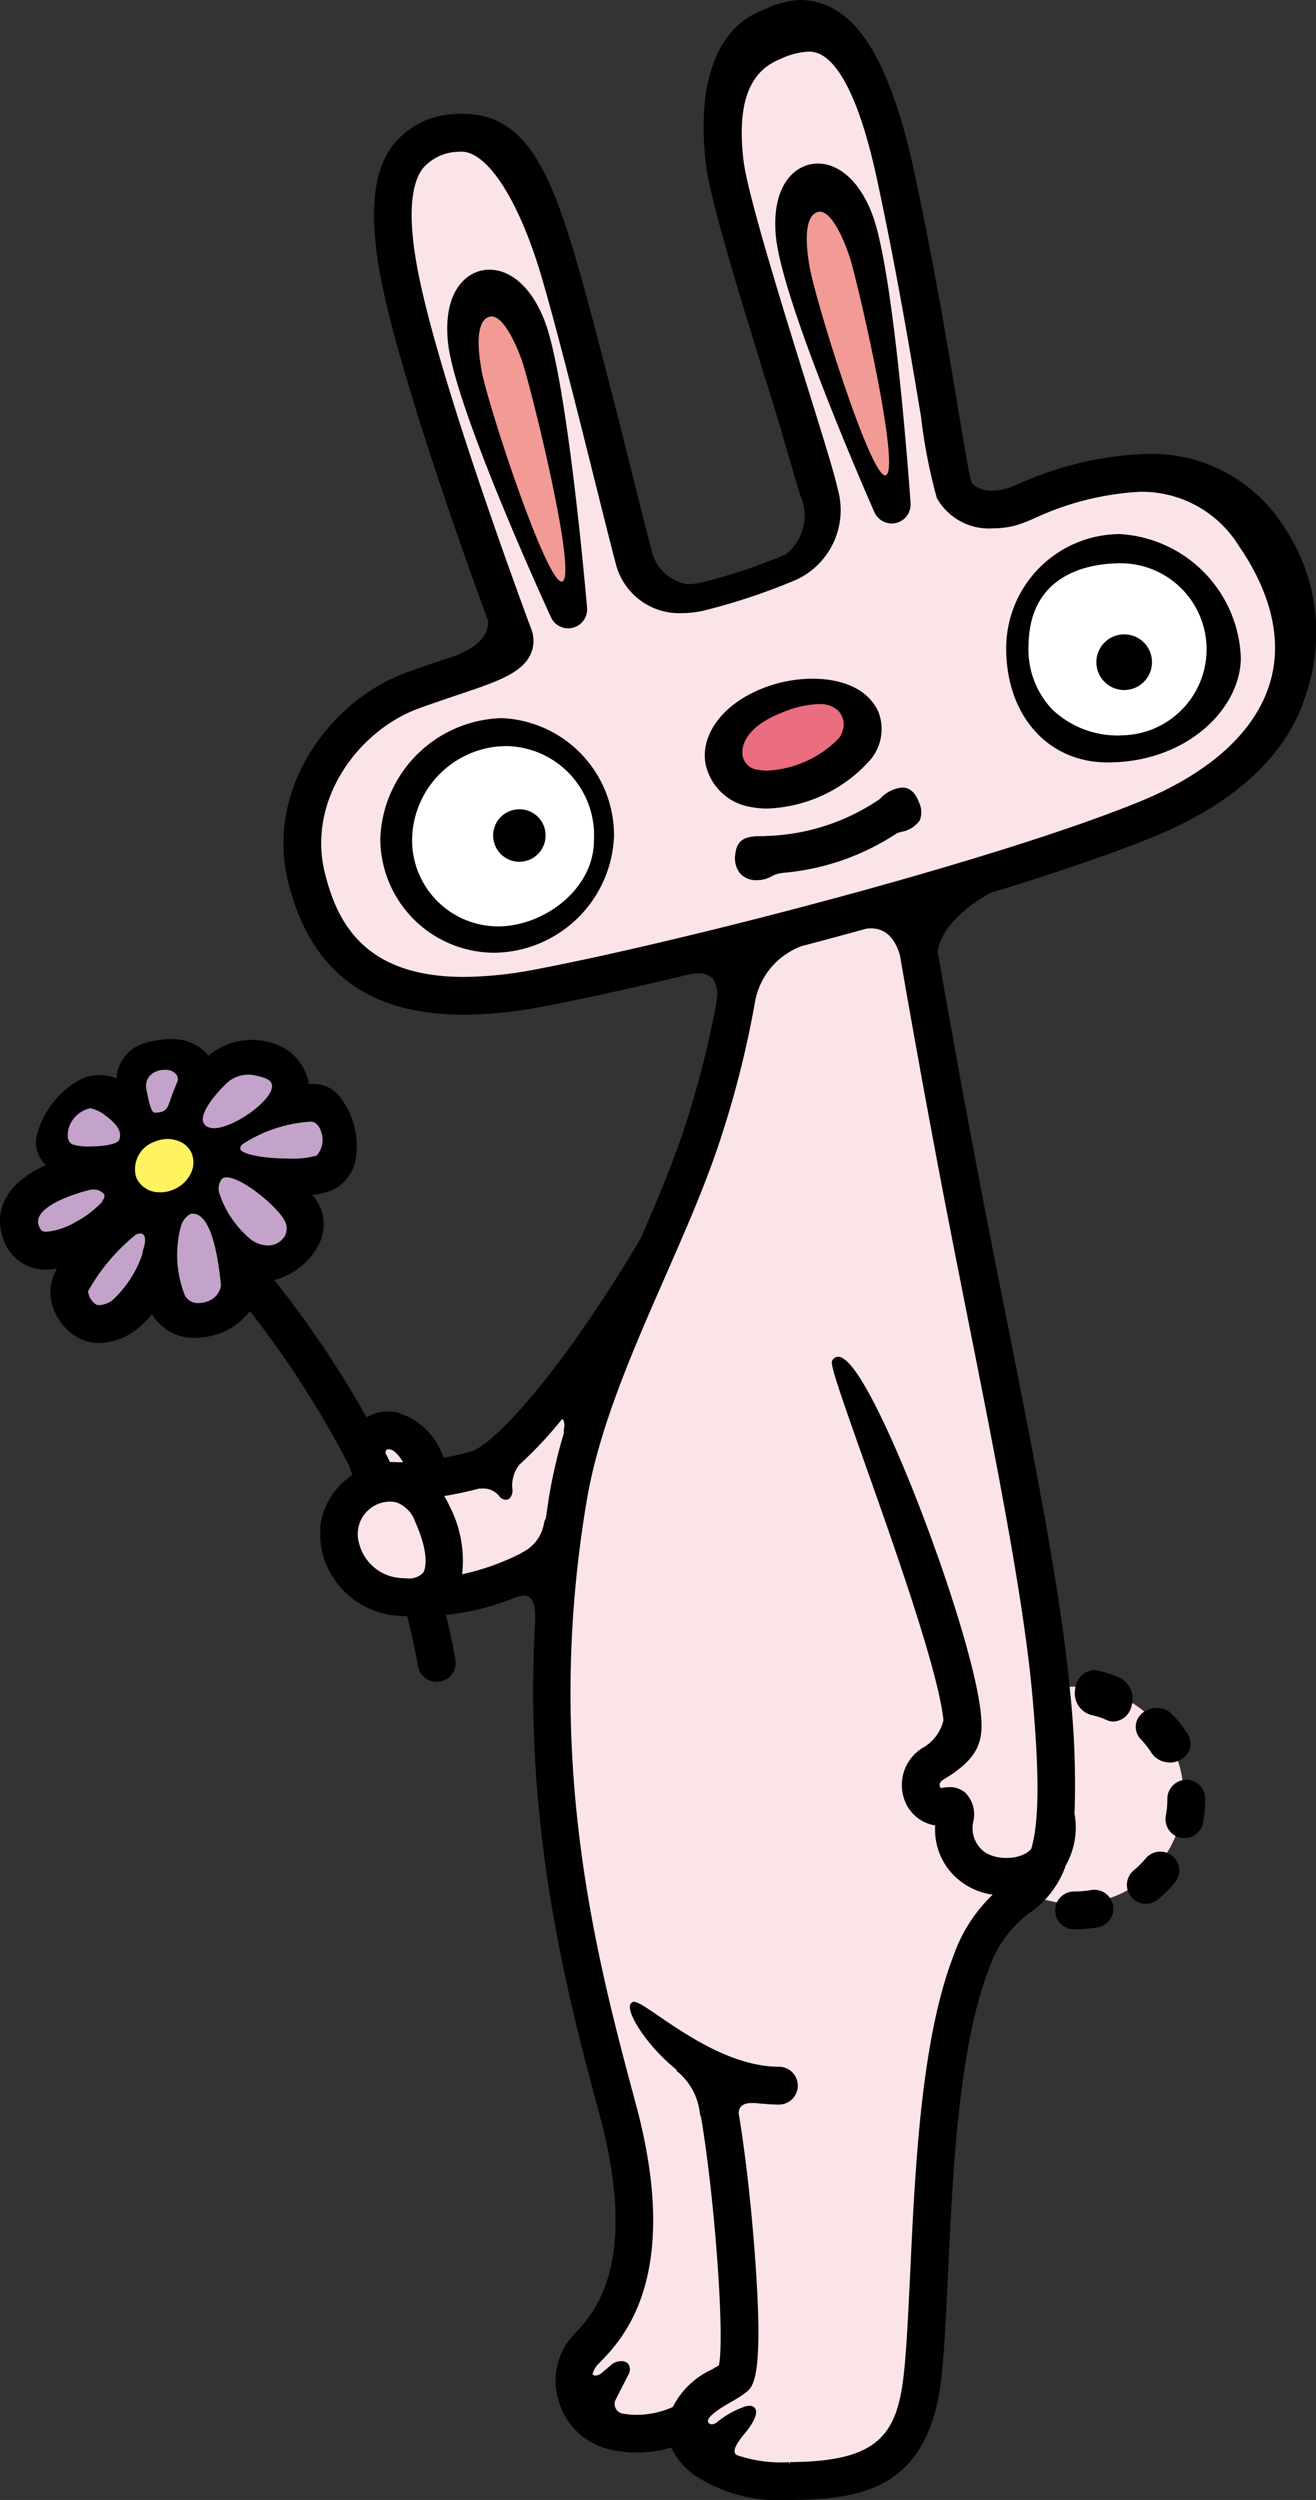 <svg xmlns="http://www.w3.org/2000/svg" xmlns:xlink="http://www.w3.org/1999/xlink" width="67.35" height="127.855" viewBox="0 0 67.35 127.855"><rect x="0" y="0" width="67.35" height="127.855" fill="#333333" stroke="none"/><defs><clipPath id="a"><rect width="67.35" height="127.855" fill="none"/></clipPath></defs><g clip-path="url(#a)"><path d="M53.229,79.01a5.555,5.555,0,1,1-5.554-5.554,5.554,5.554,0,0,1,5.554,5.554" transform="translate(7.341 12.802)" fill="#fbe4e7"/><path d="M51.859,77.514a.975.975,0,0,0-.969.979,4.67,4.67,0,0,1-.079.862.971.971,0,0,0,.779,1.127.994.994,0,0,0,.176.016.969.969,0,0,0,.951-.794,6.6,6.6,0,0,0,.109-1.183v-.052a.964.964,0,0,0-.969-.957" transform="translate(8.853 13.51)"/><path d="M50.82,80.643a.965.965,0,0,0-.742.346,4.77,4.77,0,0,1-.614.608A.969.969,0,0,0,50.7,83.091a6.689,6.689,0,0,0,.863-.857.968.968,0,0,0-.741-1.591" transform="translate(8.56 14.055)"/><path d="M49.165,73.138a5.793,5.793,0,0,0-1.18-.383.793.793,0,0,0-.166-.018,1.032,1.032,0,0,0-.956.961,1.15,1.15,0,0,0,.788,1.327,4.1,4.1,0,0,1,.83.27.825.825,0,0,0,.342.074,1,1,0,0,0,.91-.757,1.231,1.231,0,0,0-.568-1.474" transform="translate(8.165 12.677)"/><path d="M47.99,82.305a1.023,1.023,0,0,0-.168.014,4.866,4.866,0,0,1-.854.073.968.968,0,1,0-.027,1.936h.054a6.772,6.772,0,0,0,1.164-.1.968.968,0,0,0-.169-1.922" transform="translate(8.015 14.345)"/><path d="M51.235,77.178a1.157,1.157,0,0,0,.528-.127.979.979,0,0,0,.511-.612.887.887,0,0,0-.114-.715,6.722,6.722,0,0,0-.78-1,1.114,1.114,0,0,0-.814-.339,1.138,1.138,0,0,0-.686.225.934.934,0,0,0-.38.671.91.91,0,0,0,.254.7,4.762,4.762,0,0,1,.554.708,1.1,1.1,0,0,0,.927.483" transform="translate(8.627 12.965)"/><path d="M65.638,26.827a8.024,8.024,0,0,0-6.994-3.613,17.506,17.506,0,0,0-6.449,1.505c-.278.116-.594.249-.707.278a2.528,2.528,0,0,1-.66.089,1.352,1.352,0,0,1-1.1-.386c-.109-.287-.395-2-.673-3.674-.485-2.924-1.218-7.342-2.261-12.21-.93-4.339-2.208-7.082-3.8-8.152A3.568,3.568,0,0,0,40.987,0a4.481,4.481,0,0,0-1.8.453c-.076.033-.149.063-.216.09-2.318.936-3.328,3.728-2.841,7.863.227,1.927,1.943,7.441,3.327,11.886.719,2.306,1.311,4.508,1.511,5.062a2.523,2.523,0,0,1-.748,2.994,27.828,27.828,0,0,1-4.379,1.456,3.185,3.185,0,0,1-.648.073,2.233,2.233,0,0,1-1.824-1.642c-.143-.516-.507-1.972-.892-3.512-1.289-5.162-2.255-8.869-2.87-11.021-1.491-5.227-2.822-7.881-5.949-7.881-.124,0-.252,0-.383.013a4.2,4.2,0,0,0-3.213,1.652c-1.015,1.393-1.19,3.66-.535,6.932,1.017,5.083,4.439,14.587,5.457,17.348.007.7-.47,1.253-1.416,1.648a.094.094,0,0,0-.049.048l-.756.256c-.607.2-1.3.434-2.022.7-3.815,1.406-7.189,5.9-5.987,10.712,1.139,4.554,4.078,6.767,8.988,6.767a21.773,21.773,0,0,0,4.005-.413c2.015-.38,4.672-.965,7.673-1.687.1-.009.19-.014.277-.014a.984.984,0,0,1,.783.27,1.452,1.452,0,0,1,.184,1.158c0,.028-.012.134-.012.134A49.086,49.086,0,0,1,34.93,57.98c-.611,1.813-1.433,3.732-2.149,5.377-4.438,7.429-7.687,10.619-8.692,10.886-.473.126-.941.231-1.39.312a3.563,3.563,0,0,0-2.479-2.346,2.52,2.52,0,0,0-.335-.023,2.13,2.13,0,0,0-1.121.308,52.1,52.1,0,0,0-4.73-7.03,3.541,3.541,0,0,0,2.333-1.929,2.226,2.226,0,0,0-.268-2.282c-.038-.048-.079-.1-.122-.148a3.458,3.458,0,0,0,.978-.217,2.129,2.129,0,0,0,1.238-1.537,4.127,4.127,0,0,0-.882-3.362,1.7,1.7,0,0,0-1.375-.548c-.047,0-.1,0-.143,0a1.3,1.3,0,0,0-.028-.215,2.615,2.615,0,0,0-1.842-1.881,3.369,3.369,0,0,0-1.037-.162A3.429,3.429,0,0,0,10.664,54a1.849,1.849,0,0,0-.2-.234,2.43,2.43,0,0,0-1.747-.621,4.647,4.647,0,0,0-1.475.257,1.99,1.99,0,0,0-1.28,1.754,2.226,2.226,0,0,0-.867-.177,2.334,2.334,0,0,0-.86.169,4.524,4.524,0,0,0-2.371,3.006,1.566,1.566,0,0,0,.486,1.427C-.382,60.832-.1,62.6.153,63.315a2.306,2.306,0,0,0,1.332,1.457,2.441,2.441,0,0,0,.889.16,3.122,3.122,0,0,0,.547-.056,2.337,2.337,0,0,0-.332,1.44,2.806,2.806,0,0,0,1.535,2.167,2.336,2.336,0,0,0,.964.2,3.2,3.2,0,0,0,1.656-.516A4.2,4.2,0,0,0,7.774,67.2a2.47,2.47,0,0,0,2.219,1.222,3.516,3.516,0,0,0,1.052-.167,3.385,3.385,0,0,0,1.744-1.2,50,50,0,0,1,5.092,7.932,2.466,2.466,0,0,0,.155.43c-.089.066-.18.136-.268.213a3.622,3.622,0,0,0-.99,1.2c-.048.089-.093.182-.146.306l-.038.092c-.012.028-.023.058-.034.087a3.165,3.165,0,0,0-.171.917c0,.02,0,.1,0,.1,0,.08,0,.16,0,.241a3.96,3.96,0,0,0,.107.833,4.292,4.292,0,0,0,3.76,3.222c.178.016.353.025.519.025h.059c.228.875.416,1.736.559,2.559a.965.965,0,0,0,.952.8A1.023,1.023,0,0,0,22.518,86a.97.97,0,0,0,.788-1.12c-.129-.747-.289-1.5-.484-2.292a12.709,12.709,0,0,0,3.572-.894,1.189,1.189,0,0,1,.411-.088c.139,0,.557,0,.579.955a1.05,1.05,0,0,0,.016.178c-.668,10.729,1.706,19.547,3.277,25.383,2.086,7.746-.315,10.242-1.34,11.307a3.443,3.443,0,0,0-.747,3.349,3.531,3.531,0,0,0,2.571,2.48,6.037,6.037,0,0,0,1.424.17,6.383,6.383,0,0,0,1.764-.251,3.787,3.787,0,0,0,.722,1.011c.094.1.2.182.322.284l.023.025a.494.494,0,0,0,.045.033,7.8,7.8,0,0,0,4.9,1.325h.06c3.586-.013,7.138-.512,7.764-6.3.149-1.379.231-3.152.328-5.211.242-5.189.543-11.647,2.094-15.633a5.9,5.9,0,0,1,2.105-2.895A4.9,4.9,0,0,0,54.546,95.4a3.949,3.949,0,0,0,.479-2.432.962.962,0,0,0-.034-.181,44.716,44.716,0,0,0-.238-6.38c-.457-4.974-1.9-12.217-3.293-19.223-.4-2-.793-3.98-1.163-5.9-.969-5.022-1.793-9.656-2.313-12.627.24-1.489,1.981-2.593,2.7-2.991,3.459-1.057,6.264-2.02,8.336-2.863,4.195-1.707,6.9-4.239,7.825-7.323a9.7,9.7,0,0,0-1.21-8.656" transform="translate(0)"/><path d="M14.036,48.85a1.017,1.017,0,0,1,.112.006c.2.027.379.229.471.54a1.2,1.2,0,0,1-.243,1.193,4.6,4.6,0,0,1-1.4.15c-1.475,0-2.487-.258-2.507-.5a.3.3,0,0,1,.1-.222,7.207,7.207,0,0,1,3.466-1.165" transform="translate(1.825 8.514)" fill="#c4a3cb"/><path d="M10.155,47.156a1.631,1.631,0,0,1,1.113-.35,3.3,3.3,0,0,1,.733.168c.292.1.413.269.373.5-.135.773-2,2.067-2.973,2.067a.675.675,0,0,1-.218-.032.441.441,0,0,1-.335-.321c-.109-.528.721-1.505,1.307-2.034" transform="translate(1.54 8.158)" fill="#c4a3cb"/><path d="M6.535,46.924a1.02,1.02,0,0,1,.77-.33q.046,0,.092,0a.649.649,0,0,1,.54.268.367.367,0,0,1,.042.309l-.1.249c-.079.189-.15.366-.211.541L7.62,48.1c-.139.426-.223.683-.784.683H6.8c-.193,0-.339-.788-.411-1.166a.808.808,0,0,1,.149-.7" transform="translate(1.109 8.121)" fill="#c4a3cb"/><path d="M2.972,49.432A1.453,1.453,0,0,1,4.1,48.285l.013-.1v.094a1.853,1.853,0,0,1,.7.321c.693.5.931.9.773,1.3-.079.194-.7.333-1.473.333a2.694,2.694,0,0,1-.936-.109c-.279-.161-.234-.537-.2-.692" transform="translate(0.514 8.399)" fill="#c4a3cb"/><path d="M3.614,53.447a3.529,3.529,0,0,1-1.522.519.558.558,0,0,1-.191-.027c-.029-.012-.12-.047-.21-.3-.245-.692.9-1.239,1.605-1.5a8.72,8.72,0,0,1,1.072-.328q.042,0,.085,0a.671.671,0,0,1,.581.233A.254.254,0,0,1,5,52.308a.961.961,0,0,0-.081.153,5.33,5.33,0,0,1-1.3.986" transform="translate(0.289 9.029)" fill="#c4a3cb"/><path d="M6.67,54.52a.792.792,0,0,0-.053.255,5.653,5.653,0,0,1-1.562,2.384,1.37,1.37,0,0,1-.632.228.419.419,0,0,1-.173-.034.929.929,0,0,1-.412-.678,9.971,9.971,0,0,1,2.448-2.9.528.528,0,0,1,.216-.053.218.218,0,0,1,.19.088c.054.073.121.262-.023.706" transform="translate(0.669 9.364)" fill="#c4a3cb"/><path d="M7.181,52.329a1.272,1.272,0,0,1-1.233-.757,1.485,1.485,0,0,1,.941-1.826,1.735,1.735,0,0,1,.674-.141,1.542,1.542,0,0,1,.534.1,1.179,1.179,0,0,1,.7.663,1.231,1.231,0,0,1-.047.981,1.694,1.694,0,0,1-.892.844,1.723,1.723,0,0,1-.679.141" transform="translate(1.023 8.645)" fill="#fff362"/><path d="M9.242,57.356a1.491,1.491,0,0,1-.437.074.735.735,0,0,1-.7-.417,5.679,5.679,0,0,1-.2-3.481,1.071,1.071,0,0,1,.494-.66.718.718,0,0,1,.129-.013c.487,0,1.131.625,1.43,3.6l.006.062a1.011,1.011,0,0,1-.725.833" transform="translate(1.345 9.213)" fill="#c4a3cb"/><path d="M11.2,54.471a5.151,5.151,0,0,1-1.619-2.327.828.828,0,0,1,.07-.732.3.3,0,0,1,.284-.136c.8,0,2.59,1.495,2.963,2.2a.82.82,0,0,1,0,.83,1,1,0,0,1-.868.453,1.415,1.415,0,0,1-.828-.292" transform="translate(1.661 8.937)" fill="#c4a3cb"/><path d="M16.844,63.147c.015-.023.085-.025.106-.025a.657.657,0,0,1,.09.006c.184.025.422.26.663.652l-.216,0c-.188,0-.342-.006-.461-.014L17,63.717c-.067-.137-.134-.276-.2-.413a.318.318,0,0,1,.045-.157" transform="translate(2.928 11.001)" fill="#fbe4e7"/><path d="M18.924,69.054a1.03,1.03,0,0,1-.847.268c-.12,0-.24-.008-.35-.019a2.353,2.353,0,0,1-2.066-1.76A1.659,1.659,0,0,1,17.247,65.4a1.228,1.228,0,0,1,.343.047,1.593,1.593,0,0,1,.935.976c.7,1.548.579,2.383.4,2.633" transform="translate(2.719 11.398)" fill="#fbe4e7"/><path d="M25.488,62.318a.938.938,0,0,0-.008.177l0,.033a27.058,27.058,0,0,0-.729,3.085c-.052.3-.094.6-.136.9l-.052.368a.656.656,0,0,0-.1.262,2.028,2.028,0,0,1-1.138,1.494.061.061,0,0,0-.026.026,12.571,12.571,0,0,1-3.024,1.078,6.1,6.1,0,0,0-.642-3.488,4.559,4.559,0,0,0-.274-.513c.6-.1,1.193-.225,1.792-.384.053,0,.1,0,.149,0a1.028,1.028,0,0,1,.889.409.443.443,0,0,0,.321.167.3.3,0,0,0,.223-.1.637.637,0,0,0,.11-.5,1.692,1.692,0,0,1,.369-1.2,20.967,20.967,0,0,0,2.165-2.311.13.13,0,0,1,.033-.006.045.045,0,0,1,.036.018.724.724,0,0,1,.036.494" transform="translate(3.375 10.772)" fill="#fbe4e7"/><path d="M44.061,54.606c.355,1.841.733,3.741,1.113,5.654l.053.267c1.384,6.952,2.815,14.142,3.262,19.013.38,4.142.365,6.6-.048,7.975a1.134,1.134,0,0,1-.3.236,1.96,1.96,0,0,1-.95.221,2.053,2.053,0,0,1-1.06-.251,1.508,1.508,0,0,1-.647-1.639,1.588,1.588,0,0,0-.4-1.43,1.213,1.213,0,0,0-.823-.3,2.154,2.154,0,0,0-.422.048c-.012,0-.04,0-.069-.073-.053-.135.016-.264.2-.375,1.7-1.018,1.985-1.854,1.92-3.041-.119-2.164-1.655-6.978-3.126-10.789-.7-1.825-3.087-7.78-4.2-7.78a.355.355,0,0,0-.31.2c-.1.173.234,1.186,1.625,5.116,1.609,4.542,3.811,10.765,4.071,13.272a2.2,2.2,0,0,1-.977,1.363,2.227,2.227,0,0,0-1.006,2.745,2,2,0,0,0,1.561,1.273A3.318,3.318,0,0,0,45,89.292a3.467,3.467,0,0,0,1.47.559,7.918,7.918,0,0,0-2,3.11c-1.665,4.284-1.975,10.92-2.223,16.258-.1,2.022-.176,3.768-.318,5.081-.341,3.147-1.265,4.554-5.846,4.571v.1l-.055-.094a6.972,6.972,0,0,1-2.615-.349.23.23,0,0,1-.148-.155c-.063-.269.341-.757.558-1.019.06-.073.11-.134.141-.178.344-.477.465-.822.362-1.025a.317.317,0,0,0-.3-.159.788.788,0,0,0-.22.035,4.612,4.612,0,0,0-1.477.831.453.453,0,0,1-.229.082.255.255,0,0,1-.194-.1.245.245,0,0,1-.008-.1c.069-.3.8-.722,1.193-.95a6.6,6.6,0,0,0,.727-.46c.41-.319.971-.756.454-7.406-.194-2.494-.48-4.96-.806-6.918.027-.249.13-.5.7-.5a2.663,2.663,0,0,1,.329.022,2.591,2.591,0,0,0,.26.019c.292.028.538.041.772.041a.968.968,0,1,0,0-1.936c-2.36,0-4.738-1.629-6.159-2.6-.709-.485-1.058-.717-1.256-.717a.181.181,0,0,0-.121.04.282.282,0,0,0-.089.234c.012.611,1.067,2.145,2.38,3.187a.1.1,0,0,0,.041.092,3.226,3.226,0,0,1,1.15,2.059,1.081,1.081,0,0,0,.078.315c.714,4.292,1.206,11.209.907,12.661-.1.06-.211.127-.336.2a4.224,4.224,0,0,0-2.024,1.931,4.47,4.47,0,0,1-1.84.4,4.242,4.242,0,0,1-.777-.072.51.51,0,0,1-.336-.645l.667-1.312a.537.537,0,0,0,.034-.535.434.434,0,0,0-.388-.18.849.849,0,0,0-.437.128l-.611.519a.535.535,0,0,1-.271.09c-.11,0-.139-.055-.147-.09a1.277,1.277,0,0,1,.379-.586l.028-.029c1.145-1.191,4.185-4.351,1.815-13.154C26.208,93.115,23.458,82.9,25.7,69.662c.631-3.719,2.345-7.625,4-11.4,1.025-2.336,1.994-4.542,2.724-6.709A50.872,50.872,0,0,0,34.3,44.226a3.736,3.736,0,0,1,2.408-2.891q1.659-.435,3.309-.891c.063-.006.139-.012.223-.012.721,0,1.221.469,1.483,1.381.524,3.025,1.355,7.7,2.337,12.793" transform="translate(4.334 7.047)" fill="#fbe4e7"/><path d="M62.553,34.535c-.752,2.5-3.068,4.607-6.7,6.085-7.539,3.067-23.6,7.191-30.91,8.572a19.873,19.873,0,0,1-3.644.38c-5.127,0-6.493-2.834-7.109-5.3-.943-3.768,1.745-7.306,4.776-8.423.692-.254,1.36-.478,1.948-.675l.034-.012c1.983-.665,3.293-1.1,3.755-2.069a1.65,1.65,0,0,0,.046-1.312c-.046-.121-4.6-12.283-5.766-18.13-.535-2.673-.467-4.494.2-5.412a2.466,2.466,0,0,1,1.865-.868,1.029,1.029,0,0,1,.121-.007c1.361,0,2.984,2.548,4.133,6.491.8,2.729,1.983,7.48,2.85,10.949.424,1.694.759,3.032.905,3.562a3.346,3.346,0,0,0,3.409,2.6,5.128,5.128,0,0,0,1.056-.115,31.528,31.528,0,0,0,4.846-1.618,3.925,3.925,0,0,0,2.055-4.644c-.136-.679-.767-2.706-1.568-5.274-1.283-4.125-3.041-9.774-3.247-11.521-.444-3.771.883-4.763,1.92-5.181a3.82,3.82,0,0,1,1.4-.365,1.367,1.367,0,0,1,.659.161c.768.409,1.889,1.854,2.869,6.427,1.033,4.818,1.761,9.208,2.245,12.121a27.04,27.04,0,0,0,.807,4.13A3.058,3.058,0,0,0,48.4,26.629a4.489,4.489,0,0,0,1.148-.15,8.787,8.787,0,0,0,.955-.364,14.646,14.646,0,0,1,5.382-1.354,5.841,5.841,0,0,1,5.087,2.782c1.675,2.441,2.222,4.86,1.582,6.992" transform="translate(2.44 0.391)" fill="#fbe4e7"/><path d="M22.727,31.278a6.4,6.4,0,0,0-6.153,6.16,5.844,5.844,0,0,0,5.837,5.837A6.207,6.207,0,0,0,28.535,37.3a6,6,0,0,0-5.808-6.026" transform="translate(2.889 5.451)"/><path d="M22.361,41.716a4.409,4.409,0,0,1-4.4-4.4,4.851,4.851,0,0,1,4.328-4.795c.18-.018.359-.026.532-.026a4.56,4.56,0,0,1,4.446,4.82c0,2.521-2.588,4.4-4.9,4.4" transform="translate(3.129 5.663)" fill="#fff"/><path d="M49.689,23.26A5.844,5.844,0,0,0,43.852,29.1c0,3.437,2.132,5.839,5.187,5.839,4.081,0,6.821-2.772,6.821-5.363a6.577,6.577,0,0,0-6.171-6.313" transform="translate(7.643 4.054)"/><path d="M49.537,33.337a4.857,4.857,0,0,1-3.517-1.349,4.463,4.463,0,0,1-1.193-3.3c.063-3.752,3.315-4.157,4.71-4.157a4.4,4.4,0,1,1,0,8.8" transform="translate(7.813 4.276)" fill="#fff"/><path d="M33.924,36.2a7.394,7.394,0,0,0,5.168-2.384,2.432,2.432,0,0,0,.516-2.541c-.467-1.09-1.7-1.714-3.382-1.714a7,7,0,0,0-2.309.4c-2.572.925-3.513,2.788-3.112,4.149a2.808,2.808,0,0,0,2.259,2.009,4.4,4.4,0,0,0,.86.082" transform="translate(5.353 5.151)"/><path d="M32.379,33.364c-.016-.054-.361-1.329,1.989-2.259a5.307,5.307,0,0,1,1.877-.44,1.361,1.361,0,0,1,1.03.356,1.033,1.033,0,0,1,.261.779,1.311,1.311,0,0,1-.231.6,5.5,5.5,0,0,1-3.666,1.667,2.524,2.524,0,0,1-.477-.043.879.879,0,0,1-.782-.658" transform="translate(5.639 5.344)" fill="#eb6d80"/><path d="M25.682,30.087a.933.933,0,0,0,.248-.033.965.965,0,0,0,.717-1.018c-.04-.469-.992-11.507-2.147-14.607-.626-1.68-1.693-2.684-2.854-2.684a1.809,1.809,0,0,0-.409.046c-.981.228-1.943,1.306-1.71,3.65.332,3.323,5.072,13.645,5.274,14.083a.97.97,0,0,0,.88.564" transform="translate(3.397 2.047)"/><path d="M21,16.489c-.056-.361-.433-2.317.342-2.67s1.611,1.8,1.806,2.441c.561,1.84,2.755,10.791,1.994,11.077S21.228,18,21,16.489" transform="translate(3.635 2.402)" fill="#f19a96"/><path d="M39.73,25.529a.979.979,0,0,0,.248-.028.968.968,0,0,0,.734-1.008C40.68,24.024,39.9,12.972,38.8,9.854c-.6-1.691-1.65-2.711-2.81-2.73a1.807,1.807,0,0,0-.409.039c-.984.213-1.965,1.275-1.768,3.621.279,3.328,4.852,13.726,5.047,14.167a.969.969,0,0,0,.87.578" transform="translate(5.889 1.242)"/><path d="M35.278,11.892c-.049-.358-.392-2.3.38-2.637s1.566,1.811,1.749,2.445c.526,1.831,2.556,10.726,1.8,11s-3.721-9.307-3.927-10.8" transform="translate(6.128 1.607)" fill="#f19a96"/><path d="M22.85,35.246a1.342,1.342,0,1,0,1.32,1.342,1.333,1.333,0,0,0-1.32-1.342" transform="translate(3.752 6.143)"/><path d="M49.212,27.629a1.423,1.423,0,1,0,1.413,1.422,1.419,1.419,0,0,0-1.413-1.422" transform="translate(8.331 4.815)"/><path d="M40.587,34.3a1.775,1.775,0,0,0-1.083.521.118.118,0,0,0-.025.042,10.873,10.873,0,0,1-5.863,1.916.469.469,0,0,0-.08.008c-.074,0-.144,0-.213,0-.726,0-1.192.154-1.275.919a1.256,1.256,0,0,0,.242.983,1.086,1.086,0,0,0,.809.349h.067a1.548,1.548,0,0,0,.747-.2,1.361,1.361,0,0,1,.524-.166.089.089,0,0,0,.029-.007,12.491,12.491,0,0,0,5.859-2.032l.21-.067a1.439,1.439,0,0,0,.951-.585,1.132,1.132,0,0,0-.029-.9c-.187-.518-.48-.781-.87-.781" transform="translate(5.584 5.977)"/></g></svg>
